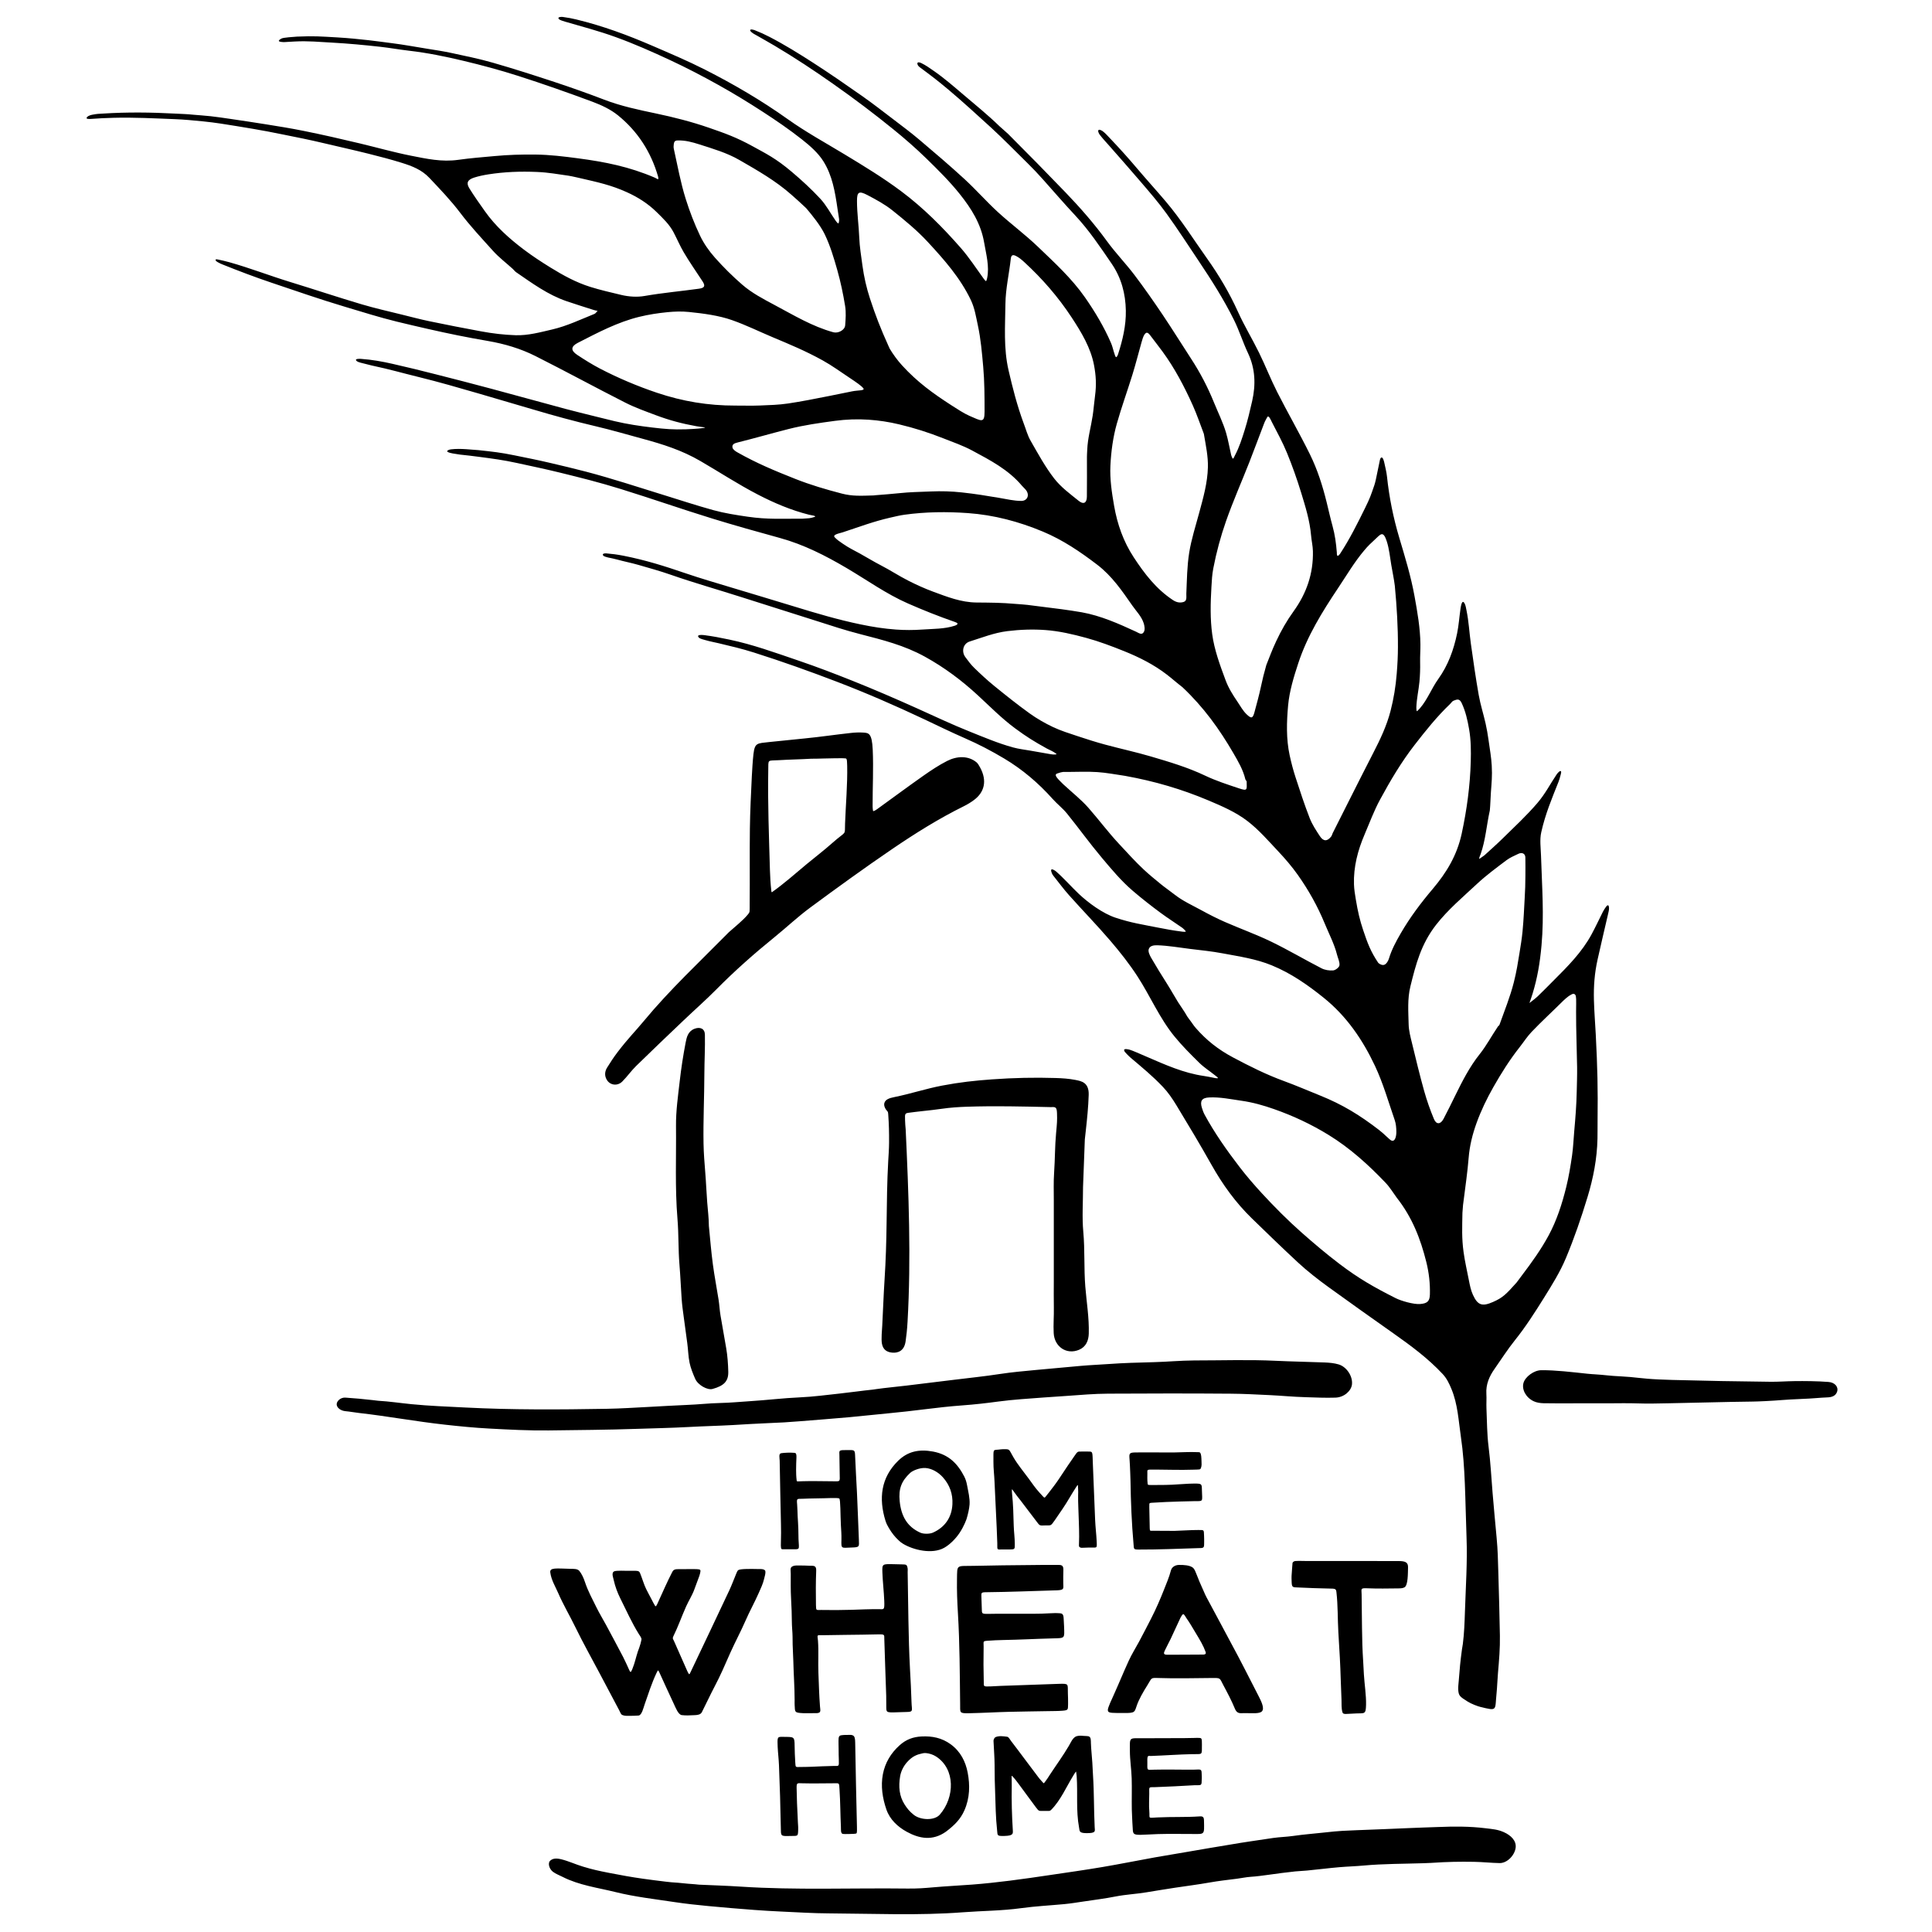 <?xml version="1.0" encoding="UTF-8" standalone="no"?>
<!DOCTYPE svg PUBLIC "-//W3C//DTD SVG 1.1//EN" "http://www.w3.org/Graphics/SVG/1.1/DTD/svg11.dtd">
<svg width="100%" height="100%" viewBox="0 0 1797 1797" version="1.1" xmlns="http://www.w3.org/2000/svg" xmlns:xlink="http://www.w3.org/1999/xlink" xml:space="preserve" xmlns:serif="http://www.serif.com/" style="fill-rule:evenodd;clip-rule:evenodd;stroke-linejoin:round;stroke-miterlimit:2;">
    <g transform="matrix(0.983,0,0,0.983,12.383,14.87)">
        <path d="M1397.09,751.703C1393.97,765.791 1393.07,779.768 1388.41,793.007C1388.1,793.913 1386.81,796.482 1387.09,797.597C1388.04,796.877 1391.13,794.955 1392.01,794.153C1397.74,788.91 1403.58,783.777 1409.12,778.338C1420.27,767.394 1431.83,756.682 1441.99,744.829C1449.67,735.87 1454.11,726.803 1460.3,717.67C1461.19,716.364 1462.94,714.523 1463.74,714.428C1465.27,714.244 1464.36,716.963 1463.9,718.709C1463.37,720.75 1462.94,722.495 1462.04,724.756C1455.69,740.698 1449.63,755.025 1445.75,772.362C1444.17,779.4 1445.28,787.064 1445.52,794.434C1446.46,823.92 1448.56,851.056 1446.01,879.273C1444.49,896.207 1442.1,910.176 1437.54,925.137C1436.63,928.093 1435.57,931.001 1434.58,933.932C1437.18,931.842 1439.96,929.926 1442.37,927.627C1447.44,922.784 1452.32,917.738 1457.28,912.781C1470.76,899.331 1484.25,885.869 1493.4,868.89C1497.18,861.879 1500.53,854.639 1504.12,847.523C1504.89,845.991 1505.89,844.549 1506.83,843.179C1507.71,841.889 1509.64,839.752 1509.87,843.865C1509.98,845.869 1509.34,848.124 1508.89,850.101C1505.6,864.407 1502.16,878.683 1499,893.017C1496.24,905.554 1495.24,917.516 1495.59,931.089C1495.87,942.026 1496.76,952.771 1497.32,963.528C1498.95,995.216 1499.4,1014.71 1499.04,1045.58C1498.98,1050.8 1499.06,1057.14 1498.95,1062.36C1498.55,1081.19 1494.99,1099.61 1489.55,1117.48C1483.61,1137.05 1476.96,1156.5 1469.05,1175.35C1463.56,1188.45 1455.9,1200.73 1448.35,1212.85C1439.76,1226.61 1430.97,1240.38 1420.84,1253.01C1413.83,1261.73 1407.95,1271.09 1401.55,1280.15C1396.57,1287.2 1393.28,1294.78 1393.82,1303.71C1394.1,1308.3 1393.7,1312.93 1393.9,1317.53C1394.42,1329.57 1394.39,1341.7 1395.89,1353.62C1397.72,1368.15 1398.5,1382.71 1399.68,1397.27C1400.84,1411.51 1402.24,1425.78 1403.53,1439.97C1404.66,1452.27 1404.74,1459.98 1405.12,1472.42C1405.74,1492.7 1406.24,1512.51 1406.62,1532.53C1406.84,1544.25 1405.84,1556.02 1404.81,1567.71C1404.25,1574.02 1404.08,1580.95 1403.44,1587.29C1401.8,1603.52 1404.61,1603.98 1387.94,1599.92C1385.74,1599.38 1379.67,1597.19 1375.98,1594.83C1368.88,1590.28 1367.53,1589.62 1367.18,1583.55C1367.04,1581.11 1367.5,1577.58 1367.68,1575.26C1368.57,1563.64 1369.17,1556.99 1370.74,1545.42C1370.78,1545.12 1371.28,1542.5 1371.55,1540.47C1372.85,1530.34 1373.2,1520.04 1373.54,1509.84C1374.3,1486.43 1375.93,1462.98 1375.06,1439.62C1374.42,1422.67 1374.15,1405.7 1373.45,1388.75C1372.85,1373.87 1371.86,1358.92 1369.69,1344.21C1367.46,1329.07 1366.78,1313.56 1360.76,1299.1C1358.62,1293.95 1356.37,1289.17 1352.46,1284.98C1338.53,1270.06 1322.24,1258.04 1305.69,1246.38C1284.81,1231.67 1265.55,1217.98 1244.85,1203.03C1235.18,1196.06 1224.24,1187.53 1215.48,1179.38C1200.76,1165.69 1186.29,1151.72 1171.89,1137.69C1156.6,1122.81 1144.26,1105.72 1133.79,1087.12C1123.12,1068.13 1111.9,1049.43 1100.6,1030.8C1096.83,1024.58 1092.64,1018.41 1087.64,1013.17C1077.69,1002.74 1068.44,995.21 1057.06,985.56C1056.34,984.944 1054.03,982.748 1053.5,982.105C1052.1,980.396 1051.32,980.174 1051.06,978.625C1050.74,976.684 1055.34,977.849 1056.49,978.175C1058.95,978.875 1066.62,982.273 1072.22,984.691C1089.92,992.334 1107.24,1000.18 1126.44,1002.95C1129.88,1003.45 1133.29,1004.18 1136.71,1004.86C1137.6,1005.04 1138.4,1005.16 1139.32,1005.15C1141.03,1005.12 1137.66,1002.84 1136.92,1002.24C1131.66,997.995 1126.83,995.092 1122.05,990.386C1113.38,981.863 1106.06,974.507 1098.94,965.864C1084.59,948.436 1075.85,927.438 1063.64,908.653C1055.98,896.864 1047.18,885.717 1038.02,875.026C1025.45,860.355 1011.95,846.487 999.076,832.076C993.763,826.13 989.02,819.674 984.041,813.432C983.508,812.763 983.025,811.947 982.754,811.228C982.224,809.827 981.855,809.104 982.056,807.958C982.308,806.529 985.546,808.454 986.603,809.382C994.477,816.283 1001.03,823.906 1008.27,830.74C1017.18,839.146 1030.89,849.223 1042.9,853.197C1058.07,858.215 1067.63,859.468 1082.76,862.507C1090.43,864.048 1098.17,865.433 1106.09,866.409C1107.58,866.593 1109.94,866.74 1109.31,865.921C1108.69,865.127 1106.98,863.381 1106.19,862.83C1099.3,857.992 1092.16,853.505 1085.4,848.488C1076.53,841.908 1067.83,835.146 1059.03,827.59C1048.2,818.293 1038.99,807.209 1029.82,796.309C1018.44,782.799 1008.12,768.405 997.012,754.665C992.977,749.675 987.74,745.675 983.45,740.868C970.051,725.852 954.881,712.941 937.636,702.63C925.659,695.468 913.418,689.071 900.429,683.403C886.917,677.507 874.655,671.461 861.798,665.4C834.811,652.678 807.534,640.77 779.617,630.069C753.563,620.083 727.348,610.721 700.792,602.307C689.036,598.583 679.545,596.422 667.52,593.542C663.334,592.539 659.504,591.915 654.618,590.495C653.302,590.113 649.81,589.301 648.752,588.229C645.523,584.958 652.653,585.687 653.97,585.864C662.084,586.955 668.23,588.087 677.372,590.027C699.981,594.823 719.117,601.83 743.677,610.194C760.62,615.963 777.343,622.385 793.964,629.014C814.281,637.117 835.272,646.2 855.259,655.19C872.485,662.937 887.827,670.248 904.959,677.102C918.409,682.483 931.815,688.195 945.781,692.043C951.552,693.633 956.492,694.103 962.06,695.089C968.4,696.212 974.379,697.211 981.825,698.551C984.71,699.07 987.663,698.75 987.061,698.252C984.202,695.888 980.444,694.527 978.003,693.177C966.111,686.602 958.777,682.081 947.883,674.02C935.257,664.676 924.263,653.516 912.763,642.882C897.517,628.785 880.975,616.402 862.583,606.255C842.995,595.449 822.915,590.456 801.358,584.902C786.341,581.033 774.727,577.089 760.688,572.641C736.878,565.097 715.929,558.5 688.681,549.794C666.351,542.66 643.899,536.332 621.809,528.613C612.013,525.189 601.775,522.349 591.485,519.391C585.02,517.532 577.971,516.155 571.489,514.359C567.857,513.352 566.259,513.168 562.566,512.342C561.847,512.181 558.713,511.37 558.147,510.527C556.672,508.33 560.447,508.425 561.123,508.486C566.717,508.993 570.984,509.463 577.452,510.737C598.268,514.839 616.361,520.552 636.043,527.293C650.307,532.178 665.672,536.602 680.099,540.984C699.785,546.963 718.657,552.518 738.324,558.566C760.676,565.44 780.448,571.274 801.683,575.683C813.53,578.142 823.714,579.729 835.194,580.565C843.448,581.165 851.814,581.151 860.07,580.563C870.352,579.829 880.997,580.122 890.81,576.926C892.649,576.327 893.41,575.603 893.422,574.995C893.434,574.373 892.214,573.833 890.906,573.378C875.347,567.967 861.06,562.25 846.508,555.877C825.95,546.872 807.711,533.685 788.44,522.348C768.607,510.679 748.023,500.15 725.553,493.968C704.063,488.056 682.586,482.06 661.29,475.498C632.432,466.607 603.909,456.616 575.084,447.674C554.087,441.16 537.315,437.026 517.694,432.185C503.387,428.655 489.99,425.907 476.376,422.923C464.015,420.214 453.935,418.882 440.677,417.135C433.25,416.157 430.821,415.894 422.565,415C421.673,414.903 417.285,414.165 415.649,413.905C414.487,413.719 411.407,413.002 410.749,412.278C409.941,411.386 411.897,410.34 413.989,410.07C418.951,409.432 424.243,409.618 428.751,409.92C431.047,410.074 437.739,410.544 440.019,410.787C453.753,412.255 461.208,413.048 474.223,415.722C485.948,418.13 496.524,420.178 508.006,422.895C519.453,425.604 530.606,428.194 541.99,431.192C566.545,437.657 590.636,445.596 614.866,453.093C630.664,457.981 646.408,463.17 662.351,467.567C672.946,470.489 683.93,472.187 694.844,473.781C713.998,476.578 727.849,475.546 746.758,475.661C747.372,475.665 752.596,475.288 753.155,475.2C755.757,474.79 756.051,474.683 758.099,473.998C760.87,473.071 754.39,472.284 752.82,471.888C735.885,467.611 719.956,460.845 704.475,452.822C685.849,443.17 668.321,431.684 650.234,421.167C632.594,410.909 615.111,405.363 595.033,399.914C580.899,396.078 565.627,391.635 551.439,388.304C531.572,383.642 511.228,378.09 491.679,372.275C474.465,367.155 457.831,362.294 440.585,357.29C421.895,351.866 402.513,346.261 383.641,341.635C364.853,337.03 358.325,334.842 339.009,330.674C337.859,330.426 329.522,328.337 328.393,328C326.987,327.581 325.29,327.17 324.41,325.959C323.172,324.256 327.382,324.338 328.907,324.44C339.137,325.128 349.448,327.003 358.821,329.144C373.665,332.534 386.028,335.527 400.224,339.178C417.416,343.599 435.193,348.062 452.323,352.719C471.377,357.899 489.509,362.781 508.557,367.981C517.672,370.47 527.154,373.099 536.332,375.332C547.251,377.988 558.119,380.82 569.054,383.414C580.755,386.191 592.533,387.955 604.514,389.379C616.959,390.858 624.041,391.454 636.396,391.081C639.105,390.999 646.491,390.584 648.271,390.405C650.808,390.151 656.591,389.58 653.811,389.216C652.092,388.991 648.274,388.519 646.219,388.148C632.778,385.721 620.898,382.589 608.159,377.8C598.33,374.104 588.353,370.571 579.017,365.835C550.548,351.393 522.513,336.095 493.994,321.757C479.909,314.676 464.889,310.242 449.132,307.514C428.16,303.883 412.797,300.768 392.014,296.044C383.024,294.001 371.659,291.359 362.719,289.164C345.92,285.038 331.551,280.428 313.844,275.155C290.638,268.243 267.253,260.119 244.31,252.375C228.436,247.016 213.459,241.33 197.868,235.079C196.165,234.396 195.598,234.106 193.976,233.232C192.945,232.677 192.131,232.304 191.583,231.391C190.648,229.833 193.007,230.288 193.461,230.386C197.115,231.172 200.507,231.904 204.364,232.984C223.802,238.427 242.659,245.775 262.022,251.703C285.159,258.787 307.142,266.167 329.84,272.88C342.161,276.524 354.982,279.446 367.475,282.511C375.649,284.516 385.058,287.024 393.311,288.746C410.254,292.282 425.732,295.268 442.742,298.424C453.462,300.414 464.417,301.72 475.306,302.065C487.024,302.436 498.447,299.275 509.844,296.633C523.805,293.397 536.658,287.2 549.846,281.904C551.043,281.423 551.859,279.993 552.851,279.004C551.721,278.764 550.561,278.618 549.467,278.268C540.784,275.493 532.073,272.802 523.45,269.851C505.807,263.815 490.952,252.864 475.799,242.466C474.554,241.611 473.649,240.276 472.512,239.245C466.262,233.579 459.449,228.423 453.842,222.183C443.287,210.436 432.465,198.941 422.887,186.266C414.038,174.555 403.774,163.867 393.667,153.17C386.38,145.459 377.433,142.031 367.526,138.928C357.413,135.76 346.191,132.863 335.896,130.284C321.691,126.726 308.006,123.74 293.762,120.344C280.315,117.138 267.569,114.623 254.02,111.902C245.41,110.173 235.377,108.178 226.697,106.763C216.371,105.081 206.638,103.35 196.292,101.819C191.051,101.044 185.361,100.278 179.894,99.748C169.84,98.774 162.04,97.979 153.065,97.627C133.657,96.866 114.327,95.828 94.914,96.332C87.251,96.531 81.039,96.822 73.913,97.365C72.9,97.442 67.783,97.877 69.743,95.71C71.283,94.009 74.075,93.567 75.293,93.329C79.523,92.506 80.971,92.584 84.799,92.343C107.801,90.889 129.965,91.125 153.577,92.382C161.203,92.788 163.563,92.75 170.585,93.444C175.959,93.976 179.408,94.036 186.815,94.851C192.852,95.516 199.003,96.454 205.162,97.346C216.716,99.019 227.82,100.731 239.352,102.551C251.185,104.418 263.105,106.378 274.836,108.744C292.631,112.332 310.34,116.377 327.996,120.603C343.607,124.341 360.229,129.016 375.951,132.136C391.17,135.155 405.456,138.303 421.024,136.106C432.493,134.488 443.451,133.641 455.604,132.529C468.438,131.355 480.324,130.964 494.332,131.125C507.688,131.279 521.075,132.919 534.282,134.669C559.885,138.06 582.743,142.571 606.97,152.967C607.683,153.273 609.01,153.967 609.662,154.372C610.69,155.011 610.276,152.618 610.067,151.889C603.399,128.682 590.791,109.114 572.123,94.004C565.162,88.371 556.512,84.325 548.033,81.165C524.854,72.527 501.49,64.324 477.937,56.764C460.789,51.26 443.338,46.581 425.815,42.4C408.86,38.354 391.772,34.853 374.372,32.849C365.352,31.81 356.393,30.172 347.319,29.158C332.17,27.466 317.19,26.068 301.859,25.21C289.648,24.527 278.801,23.494 266.765,24.118C263.445,24.289 260.674,24.511 256.539,24.699C255.635,24.741 250.587,24.64 251.308,23.272C251.84,22.263 253.248,21.559 254.166,21.163C255.735,20.487 265.249,19.654 268.464,19.516C284.736,18.819 290.826,19.359 307.076,20.3C317.169,20.884 326.803,21.88 336.454,22.945C343.86,23.762 350.866,24.808 358.256,25.728C369.541,27.133 380.601,29.244 391.971,31.048C399.188,32.193 406.953,33.364 414.357,34.955C427.577,37.797 440.866,40.501 453.847,44.234C473.565,49.903 493.12,56.175 512.602,62.62C528.252,67.797 543.802,73.322 559.194,79.223C575.112,85.326 591.612,88.772 608.226,92.272C624.996,95.806 641.721,100.055 657.951,105.657C673.803,111.129 684.365,114.915 699.528,123.256C712.471,130.376 721.441,134.666 736.526,147.418C746.016,155.44 755.224,163.883 763.641,172.98C769.289,179.084 773.245,186.746 778.052,193.646C778.589,194.418 779.427,195.474 780.191,196.153C781.223,197.07 781.485,193.252 781.373,192.287C781.101,189.936 780.649,187.805 780.321,185.469C780.205,184.645 780.076,183.836 779.924,182.794C777.503,166.171 775.013,151.179 766.605,137.644C761.584,129.561 753.809,122.8 746.203,116.799C734.347,107.444 721.818,98.876 709.138,90.645C695.413,81.736 681.412,73.197 667.121,65.233C652.198,56.916 637.009,48.997 621.527,41.783C604.55,33.873 587.436,26.277 569.741,19.887C553.833,14.142 538.551,10.157 522.264,5.416C521.104,5.078 519.661,4.635 518.779,4.3C517.773,3.918 516.153,3.283 515.813,2.252C515.341,0.818 518.71,0.744 519.898,0.91C525.252,1.654 528.56,2.279 532.734,3.292C557.897,9.398 580.98,17.95 604.808,28.237C621.51,35.448 638.273,42.544 654.465,50.763C681.628,64.552 707.932,79.935 732.774,97.627C749.936,109.849 768.372,119.931 786.343,130.807C804.65,141.886 822.905,152.97 840.123,165.838C861.227,181.611 879.301,199.873 896.5,219.459C904.307,228.35 911.129,238.88 918.163,248.557C918.739,249.35 919.331,250.058 920.055,250.743C920.715,251.366 921.24,249.035 921.456,247.979C923.717,236.907 920.534,225.569 918.601,214.326C915.507,196.323 906.325,181.979 895.578,168.516C885.942,156.446 874.835,145.472 863.746,134.663C853.873,125.04 843.426,115.947 832.714,107.258C814.272,92.297 796.102,78.568 775.861,64.334C757.855,51.672 739.561,39.554 720.677,28.344C714.897,24.913 709.26,21.798 703.56,18.506C702.609,17.957 701.977,17.621 701.125,17.145C700.413,16.747 699.69,16.331 698.647,15.472C697.779,14.756 697.082,14.046 697.258,13.303C697.54,12.115 701.021,13.242 701.69,13.508C706.965,15.609 710.163,17.015 715.386,19.714C729.661,27.093 743.293,35.563 756.802,44.257C772.4,54.297 787.672,64.861 802.862,75.517C812.932,82.582 822.66,90.139 832.445,97.603C840.878,104.036 849.393,110.39 857.485,117.237C871.885,129.422 886.255,141.668 900.139,154.431C910.989,164.405 920.742,175.574 931.605,185.533C943.923,196.825 957.464,206.808 969.51,218.365C985.225,233.44 1001.4,248.185 1014,266.229C1023.54,279.908 1032.04,294.175 1038.69,309.481C1040.16,312.86 1040.8,316.591 1042.08,320.062C1042.43,321.015 1042.49,321.981 1043.36,322.742C1044.01,323.312 1045.11,320.738 1045.37,319.924C1049.67,306.52 1052.94,292.884 1052.68,278.726C1052.4,262.795 1048.44,247.8 1039.35,234.498C1028.57,218.738 1017.98,202.858 1004.87,188.819C994.405,177.611 984.385,165.987 974.181,154.537C969.385,149.155 964.778,144.282 959.643,139.249C948.357,128.185 936.997,116.492 925.362,105.795C914.298,95.624 896.71,79.665 885.193,70.018C874.126,60.748 869.77,57.461 857.945,48.688C856.872,47.892 855.639,46.765 855.451,45.329C855.145,42.994 857.953,43.975 859.174,44.578C863.593,46.758 866.279,48.719 871.483,52.333C880.805,58.806 889.985,66.801 898.638,74.148C910.45,84.177 921.973,93.49 933.097,104.278C935.232,106.348 939.543,109.846 941.281,111.584C960.404,130.707 976.855,147.449 995.607,166.928C1009.65,181.52 1022.98,196.78 1034.94,213.237C1042.96,224.264 1052.55,234.134 1060.8,245.01C1070.11,257.299 1078.94,269.979 1087.56,282.772C1096.74,296.412 1105.37,310.43 1114.37,324.196C1123,337.392 1130.2,351.207 1136.15,365.888C1139.99,375.349 1144.61,384.537 1147.51,394.361C1149.54,401.257 1150.72,408.402 1152.34,415.422C1152.58,416.459 1153.14,417.422 1153.55,418.419C1154.22,420.031 1155.54,416.47 1155.95,415.699C1159.96,408.183 1162.57,399.959 1165.11,391.847C1167.94,382.829 1170.12,373.588 1172.21,364.359C1175.71,348.857 1175.24,333.727 1168.26,318.971C1163.4,308.717 1160.04,297.749 1155,287.601C1145.41,268.289 1133.85,250.081 1121.86,232.173C1111.7,217.006 1101.81,201.645 1091.11,186.862C1083.48,176.31 1074.9,166.412 1066.41,156.512C1056.63,145.106 1046.95,134.076 1037,122.808C1034.06,119.473 1030.76,115.965 1028.05,112.438C1027.44,111.646 1026.29,109.57 1026.51,108.508C1026.92,106.597 1030.06,108.466 1030.86,109.067C1033.18,110.799 1035.03,112.939 1038.52,116.61C1046.97,125.504 1054.86,134.246 1062.78,143.615C1071.8,154.278 1081.64,165.105 1090.53,175.595C1105.05,192.724 1116.64,211.344 1129.54,229.475C1140.72,245.203 1150.73,262.066 1158.79,279.922C1164.75,293.152 1172.37,305.628 1178.77,318.676C1184.77,330.913 1189.72,343.676 1195.89,355.822C1205.96,375.653 1217.11,394.948 1226.93,414.897C1233.98,429.201 1238.83,444.469 1242.66,459.996C1244.52,467.526 1246.18,475.111 1248.25,482.584C1250.54,490.858 1251.6,498.77 1252.32,507.591C1252.39,508.519 1252.22,509.748 1252.78,510.636C1253.33,511.513 1254.95,509.521 1255.54,508.632C1264.54,494.881 1271.77,480.366 1278.95,465.773C1283.7,456.132 1284.33,454.09 1287.85,443.893C1288.7,441.422 1289.76,436.52 1291.02,430.084C1291.4,428.144 1292.2,424.43 1292.54,422.769C1292.89,421.041 1293.16,418.596 1294.21,417.904C1295.86,416.826 1296.94,421.29 1297.24,422.678C1298.22,427.263 1299.31,431.329 1299.81,436.004C1301.9,455.653 1305.78,474.879 1311.45,493.862C1316.87,511.987 1322.41,530.098 1325.81,548.82C1328.55,563.975 1331.24,579.001 1331.41,594.497C1331.48,600.15 1331,605.77 1331.14,611.412C1331.29,617.554 1331.06,623.892 1330.49,629.984C1329.72,638.123 1327.88,645.541 1327.56,654.146C1327.51,655.642 1327.74,657.547 1327.92,657.769C1328.19,658.087 1330.05,656.112 1331.05,654.947C1338.18,646.681 1341.93,636.274 1348.27,627.429C1357.68,614.289 1362.92,599.732 1366.13,584.185C1367.66,576.766 1368.2,568.729 1369.36,560.751C1370.36,553.81 1371.85,552.919 1373.42,556.302C1374.26,558.106 1374.48,559.772 1375.05,562.562C1377.19,572.969 1377.68,583.503 1379.16,594.022C1381.44,610.238 1383.75,626.461 1386.6,642.583C1388.2,651.611 1391.04,660.411 1393.07,669.372C1394.22,674.481 1395.12,679.694 1395.84,684.842C1397.27,695.104 1398.42,701.047 1398.9,709.249C1399.49,719.304 1398.73,725.575 1398.12,734.423C1397.65,741.391 1397.66,745.609 1397.09,751.703M1422.45,1198.38C1424.18,1196.03 1425.3,1194.5 1427.69,1191.35C1436.86,1179.25 1445.6,1167.06 1452.76,1153.8C1460.5,1139.48 1465.45,1123.95 1469.36,1108.19C1471.8,1098.35 1473.45,1088.29 1474.9,1078.25C1476.01,1070.58 1476.25,1063.05 1476.97,1055.09C1478.09,1042.62 1479.05,1030.61 1479.32,1017.81C1479.48,1010.38 1479.79,1002.11 1479.68,994.681C1479.42,976.872 1478.66,959.999 1478.71,942.186C1478.72,939.808 1478.75,937.689 1478.79,934.692C1478.91,927.334 1478.38,926.503 1477.57,925.791C1476.74,925.057 1475.93,924.621 1471.86,927.309C1470.66,928.102 1467.79,930.572 1466.7,931.658C1456.75,941.61 1446.31,951.081 1436.61,961.269C1432.37,965.714 1429.03,971.004 1425.2,975.85C1415.87,987.682 1407.91,1000.34 1400.45,1013.48C1394.22,1024.47 1388.82,1035.61 1384.54,1047.46C1380.66,1058.18 1377.97,1069.04 1377.06,1080.35C1375.99,1093.73 1374.1,1106.54 1371.74,1125.08C1371.58,1126.3 1371.19,1131.31 1371.17,1132.45C1370.95,1146.56 1370.41,1156.18 1372.25,1169.61C1373.46,1178.44 1375.48,1187.01 1377.38,1196.8C1378.24,1201.25 1379.19,1205.87 1381.07,1209.98C1385.63,1220.03 1389.9,1221.31 1400.2,1216.77C1409.17,1212.81 1412.36,1209.73 1422.45,1198.38M1051.83,718.973C1043.12,717.744 1034.44,715.997 1025.69,715.426C1016.2,714.807 1006.65,715.263 997.123,715.298C993.878,715.31 993.315,714.787 987.595,716.811C983.557,718.24 990.705,723.951 992.841,726.349C993.44,727.022 994.171,727.578 994.835,728.193C1002.39,735.185 1010.58,741.616 1017.33,749.304C1027.06,760.363 1036.1,772.537 1046.14,783.263C1053.87,791.525 1061.22,799.789 1069.44,807.472C1074.69,812.374 1079.27,816.142 1086.04,821.658C1090.24,825.083 1094.56,827.973 1098.93,831.417C1106.58,837.446 1115.63,841.468 1124.17,846.146C1131.4,850.106 1138.77,853.892 1146.32,857.198C1160.88,863.574 1175.9,868.955 1190.19,875.864C1206.36,883.679 1221.85,892.881 1237.84,901.091C1241.05,902.743 1245.23,903.396 1248.84,903.087C1251.06,902.897 1254.58,900.193 1254.81,898.289C1255.2,895.115 1253.39,891.682 1252.55,888.348C1249.97,878.066 1245,868.75 1241,859.026C1234.21,842.485 1225.58,827.05 1215.3,812.557C1209.81,804.823 1203.58,797.536 1197.07,790.622C1187.64,780.602 1178.51,769.995 1167.67,761.692C1156.67,753.26 1143.68,747.665 1130.7,742.189C1105.78,731.679 1080.14,724.066 1051.83,718.973M1106.22,635.076C1101.08,631.168 1096.36,626.918 1091.56,623.225C1079.14,613.668 1065.34,606.75 1051.22,601.07C1039.37,596.303 1027.34,591.742 1015.04,588.4C1002.5,584.995 989.62,581.975 976.726,581.037C964.83,580.172 952.751,580.554 940.61,582.05C928.001,583.604 916.664,588.187 904.917,591.875C898.707,593.825 896.917,601.329 900.813,606.62C903.446,610.197 906.133,613.818 909.306,616.894C915.352,622.758 921.54,628.521 928.073,633.831C939.032,642.739 950.075,651.582 961.536,659.823C968.48,664.817 976.029,669.147 983.762,672.816C991.169,676.331 999.108,678.777 1006.92,681.38C1015.57,684.262 1024.27,687.035 1033.06,689.415C1047.45,693.309 1062.05,696.434 1076.34,700.64C1093.78,705.775 1111.21,710.93 1127.76,718.808C1137.98,723.668 1148.87,727.194 1159.64,730.778C1167.94,733.541 1167.18,732.264 1167.01,724.484C1167,723.736 1165.98,723.056 1165.78,722.257C1163.61,713.228 1159.07,705.466 1154.4,697.447C1141.27,674.852 1126.25,653.909 1106.22,635.076M1307.2,539.194C1306.29,531.938 1305.24,527.742 1303.84,519.399C1302.61,512.086 1301.88,504.129 1299.53,496.934C1296.31,487.095 1293.87,490.218 1290,493.801C1283.69,499.655 1282.03,501.196 1278.34,505.558C1268.97,516.632 1261.57,529.252 1253.51,541.32C1238.55,563.705 1224.34,586.597 1215.87,612.325C1211.57,625.372 1207.45,638.872 1206.22,652.436C1204.82,667.991 1204.31,683.96 1207.69,699.538C1209.2,706.525 1211.02,713.478 1213.23,720.275C1217.44,733.254 1221.68,746.247 1226.63,758.956C1228.99,765.021 1232.71,770.625 1236.32,776.111C1239.68,781.226 1243.38,781.11 1247.06,776.289C1247.73,775.419 1247.9,774.185 1248.41,773.173C1253.39,763.254 1258.38,753.341 1263.38,743.438C1271.22,727.945 1278.98,712.416 1286.95,696.991C1293.49,684.324 1299.54,671.494 1303.14,657.615C1306.15,646.003 1308.04,634.309 1309,622.286C1309.76,612.756 1310.1,605.824 1310.14,597.311C1310.24,578.545 1309.09,559.06 1307.2,539.194M1309.05,1118.18C1305.58,1113.47 1302.55,1108.34 1298.55,1104.14C1282.28,1087.07 1265,1071.37 1244.66,1058.84C1228.22,1048.71 1211.07,1040.71 1193.04,1034.36C1183.02,1030.83 1172.84,1027.93 1162.19,1026.42C1151.92,1024.96 1141.75,1022.76 1131.34,1023.3C1124.48,1023.65 1122.63,1026.75 1124.68,1033.21C1125.37,1035.36 1126.12,1037.55 1127.19,1039.53C1136.75,1057.12 1148.27,1073.45 1160.44,1089.29C1166.97,1097.78 1174,1105.93 1181.26,1113.82C1192.99,1126.57 1206.14,1139.79 1219.08,1151.2C1230.81,1161.55 1242.07,1171.07 1254.56,1180.59C1272.96,1194.61 1287.47,1202.84 1308.05,1213.22C1313.23,1215.83 1324.94,1219.21 1331.06,1218.75C1337.81,1218.25 1340.23,1216.23 1340.39,1209.65C1340.66,1199.24 1339.52,1189.15 1336.96,1178.88C1331.54,1157.21 1323.76,1136.87 1309.05,1118.18M1112.38,948.918C1114.65,951.728 1116.71,955.138 1118.69,957.408C1129.1,969.32 1140.11,977.974 1154.3,985.523C1169.86,993.799 1185.59,1001.67 1202.2,1007.74C1213.65,1011.92 1224.86,1016.78 1236.17,1021.33C1257.71,1029.98 1273.92,1039.94 1292.25,1054.05C1297.62,1058.18 1302.17,1063.36 1304.01,1064.08C1307.67,1065.5 1308.68,1059.44 1308.64,1055.79C1308.61,1052.09 1308.3,1048.19 1307.11,1044.73C1301.17,1027.56 1296.17,1009.9 1288.47,993.53C1276.86,968.843 1261.65,946.458 1239.91,928.975C1224.72,916.756 1209.04,905.816 1190.85,898.326C1175.73,892.097 1159.82,889.881 1144.04,886.896C1133.93,884.983 1124.01,884.038 1113.45,882.737C1102.83,881.428 1093.02,879.647 1082.65,879.294C1078.94,879.168 1075.29,879.761 1074.31,883.1C1073.64,885.4 1075.28,888.776 1076.68,891.209C1081.42,899.415 1086.41,907.479 1091.49,915.476C1095.35,921.537 1098.43,927.254 1102.09,933.115C1104.75,937.375 1107.97,941.569 1110.82,946.723M991.899,561.321C998.27,562.243 1004.17,563.007 1010.97,564.227C1028.86,567.435 1045.73,574.936 1062.28,582.572C1064.98,583.819 1067.95,586.31 1069.85,582.613C1070.93,580.519 1070.39,577.125 1069.6,574.628C1067.54,568.126 1062.64,563.353 1058.82,557.876C1049.04,543.85 1039.55,529.876 1025.65,519.257C1009.55,506.952 993.101,495.782 974.158,487.87C951.28,478.314 927.692,472.109 903.253,470.368C883.349,468.949 863.204,469.15 843.271,471.906C838.942,472.504 834.758,473.52 829.54,474.711C814.005,478.255 799.927,483.57 784.793,488.556C781.858,489.523 774.608,490.663 777.325,493.395C779.796,495.88 780.986,496.674 784.919,499.361C791.587,503.917 795.233,505.419 800.718,508.455C807.466,512.19 814.041,516.254 820.889,519.79C829.74,524.36 837.919,529.771 846.8,534.284C854.399,538.145 862.364,541.776 870.407,544.738C883.724,549.642 896.771,554.833 911.32,554.972C925.802,555.109 934.388,555.076 948.825,556.328C954.346,556.807 956.717,556.856 959.579,557.225C978.737,559.691 981.142,559.899 991.899,561.321M1404.93,955.913C1405.37,955.479 1406.02,955.121 1406.2,954.599C1410.94,941.182 1416.26,928.422 1419.86,914.12C1422.35,904.248 1423.65,896.016 1425.12,886.889C1426.21,880.155 1427.37,873.155 1428.02,866.41C1429.21,853.944 1429.46,845.078 1430.07,834.838C1430.5,827.479 1430.75,821.001 1430.75,813.629C1430.75,807.792 1430.85,801.953 1430.71,796.12C1430.62,792.591 1427.61,791.056 1424.08,792.762C1420.23,794.624 1416.17,796.29 1412.8,798.84C1403.38,805.975 1393.78,812.989 1385.16,821.029C1371.74,833.56 1357.47,845.517 1346.19,860.006C1331.93,878.324 1327.06,897.485 1321.96,918.101C1319.01,930.011 1320,942.159 1320.28,954.195C1320.42,960.206 1322.08,966.241 1323.51,972.153C1327.15,987.204 1330.79,1002.27 1334.96,1017.18C1337.49,1026.19 1340.61,1035.1 1344.23,1043.74C1346.48,1049.11 1350.45,1048.89 1353.25,1043.63C1357.13,1036.35 1360.71,1028.91 1364.36,1021.51C1371.09,1007.82 1377.94,994.297 1387.57,982.219C1393.82,974.373 1398.58,965.338 1404.93,955.913M1185.59,614.198C1188.62,606.857 1190.49,601.056 1194.93,591.616C1199.68,581.489 1204.87,572.349 1211.41,563.284C1223.74,546.179 1230.19,527.406 1229.69,506.355C1229.57,501.377 1228.37,496.434 1227.95,491.451C1226.76,477.539 1222.62,464.287 1218.58,451.083C1214.67,438.329 1210.2,425.699 1205.14,413.356C1201.05,403.381 1195.82,393.864 1190.87,384.264C1189.94,382.464 1187.81,376.974 1186.39,379.735C1185.48,381.508 1184.4,383.215 1183.69,385.065C1178.9,397.519 1174.32,410.05 1169.44,422.466C1162.17,440.952 1154.09,459.147 1147.52,477.874C1142.41,492.444 1138.36,507.413 1135.43,522.696C1134.28,528.685 1134.06,533.575 1133.66,540.352C1132.75,556.009 1132.44,570.357 1134.39,584.889C1136.38,599.695 1141.76,614.218 1147.01,628.362C1149.8,635.886 1153.87,642.348 1158.4,649C1161.03,652.858 1163.41,657.346 1166.86,660.669C1171.35,665.001 1172.78,664.804 1174.37,658.866C1176.52,650.805 1178.79,642.768 1180.51,634.6C1181.88,628.075 1183.43,621.675 1185.59,614.198ZM532.425,152.558C530.029,152.07 527.479,151.403 525.234,151.101C515.315,149.765 506.899,148.054 495.438,147.576C479.742,146.922 465.032,147.452 449.492,149.853C445.178,150.519 440.068,151.588 436.003,152.918C429.88,154.921 428.315,157.876 431.483,163.022C436.036,170.421 441.115,177.504 446.125,184.612C456.247,198.972 469.201,210.548 483.094,221.042C491.167,227.141 499.68,232.707 508.294,238.028C520.18,245.37 532.36,252.073 545.872,256.31C555.51,259.331 565.254,261.532 575.03,263.884C582.631,265.713 590.403,266.121 597.252,264.932C614.679,261.909 631.589,260.437 648.703,258.06C653.967,257.329 655.086,255.59 652.184,251.122C646.209,241.919 639.84,232.949 634.308,223.489C630.747,217.399 628.019,210.926 624.723,204.657C620.746,197.091 614.614,191.362 608.639,185.48C600.47,177.437 590.804,171.356 580.487,166.707C565.585,159.991 553.627,157.41 535.117,153.165M749.867,181.524C745.149,177 741.179,173.486 736.177,169.062C721.15,155.774 704.157,146.165 687.091,136.313C675.163,129.427 662.038,125.631 649.029,121.465C642.268,119.3 635.607,117.518 628.422,117.771C625.606,117.87 625.23,119.388 624.932,121.394C624.708,122.902 624.666,124.318 625.032,125.969C628.549,141.833 631.374,157.587 636.184,172.936C639.908,184.822 644.421,196.561 649.766,207.803C653.33,215.299 658.32,222.386 663.841,228.621C671.858,237.674 680.528,246.257 689.663,254.183C698.8,262.11 709.532,267.736 720.275,273.453C738.386,283.092 755.921,293.757 775.922,299.261C780.427,300.501 786.737,297.26 787.104,292.746C787.599,286.647 788.033,280.345 787.054,274.366C785.193,263.007 782.832,251.668 779.707,240.595C776.47,229.128 773.021,217.537 767.903,206.843C763.698,198.055 755.691,188.337 750.567,182.256M1291.38,895.71C1291.61,896.054 1291.75,896.15 1291.89,896.266C1292.64,896.917 1295.16,898.502 1297.21,897.763C1299.3,897.008 1300.97,894.071 1301.65,891.814C1304.19,883.384 1308.46,875.494 1312.86,867.906C1321.51,852.97 1331.88,839.182 1343.05,825.999C1356.07,810.619 1366.04,794.266 1370.48,773.654C1375.35,751.002 1378.41,728.45 1379.05,705.451C1379.33,695.239 1379.26,685.062 1377.48,674.841C1375.98,666.242 1374.18,658.034 1370.43,650.049C1368.2,645.318 1365.61,646.866 1362.77,647.879C1361.46,648.346 1360.58,649.97 1359.47,651.029C1347.08,662.828 1336.49,676.103 1326,689.62C1313.32,705.949 1302.92,723.555 1293.16,741.567C1287.49,752.012 1283.37,763.302 1278.67,774.261C1272.19,789.385 1268.02,805.055 1268.55,821.654C1268.7,826.33 1269.47,831.032 1270.24,835.642C1272.24,847.718 1274.08,855.49 1277.27,865.037C1281.37,877.288 1284.29,885.118 1291.38,895.71ZM1126.5,395.37C1123.04,386.373 1119.97,377.194 1116.02,368.415C1108.03,350.661 1099.01,333.421 1087.47,317.643C1083.66,312.439 1079.65,307.386 1075.78,302.224C1073.03,298.548 1071.75,299.401 1070.22,301.564C1069.11,303.114 1068.05,306.9 1067.51,308.814C1064.65,318.985 1062.05,329.237 1058.93,339.33C1054.15,354.819 1048.59,370.079 1044.18,385.669C1040.52,398.612 1038.74,412.028 1038.08,425.474C1037.46,438.28 1039.39,450.916 1041.59,463.543C1044.64,480.968 1050.34,497.203 1060.07,512.077C1070.26,527.654 1081.37,542.17 1097.22,552.666C1100.8,555.039 1104.06,555.426 1107.27,554.48C1110.84,553.424 1109.78,549.503 1109.92,546.544C1110.51,533.297 1110.57,520.809 1112.64,507.792C1114.64,495.193 1118.85,482.109 1122.19,469.707C1125.98,455.686 1129.96,441.747 1130.33,426.99C1130.58,416.776 1128.51,407.042 1126.5,395.37M772.332,359.488C783.242,357.332 787.083,356.521 793.757,355.15C799.328,354.006 806.114,354.678 804.29,352.254C802.572,349.973 797.313,346.363 791.359,342.419C783.01,336.888 774.636,330.75 765.893,325.916C749.512,316.857 734.758,310.783 718.703,304.036C705.38,298.437 693.744,292.617 680.1,287.797C667.522,283.354 652.96,281.468 639.204,280.058C632.586,279.38 625.637,279.594 618.944,280.258C609.956,281.15 601.211,282.469 592.23,284.67C571.849,289.665 553.514,299.347 534.213,309.23C527.553,312.64 527.195,316.452 533.519,320.629C540.46,325.213 547.533,329.677 554.898,333.524C572.072,342.494 590.736,350.365 609.072,356.528C633.294,364.669 657.515,368.696 683.206,368.637C690.886,368.619 698.576,368.871 706.245,368.572C715.217,368.222 724.258,367.979 733.113,366.654C745.999,364.726 757.91,362.338 772.332,359.488ZM829.203,314.713C832.236,319.85 836.64,325.888 840.95,330.607C855.325,346.347 870.063,357.049 888.146,368.685C892.405,371.426 899.801,376.24 904.47,378.244C915.994,383.19 919,385.748 919.008,374.419C919.018,360.252 918.956,345.535 917.722,331.843C916.546,318.801 915.455,305.576 912.648,292.655C910.885,284.536 909.68,276.418 905.987,268.696C895.957,247.725 880.783,230.574 865.301,213.842C855.153,202.876 843.442,193.239 831.733,183.88C824.62,178.193 816.385,173.775 808.276,169.506C800.115,165.21 798.299,166.47 798.296,174.917C798.292,186.811 800.014,198.337 800.471,210.201C800.778,218.153 802.274,227.486 803.46,236.207C804.916,246.922 807.287,257.302 810.602,267.429C815.649,282.844 820.621,295.795 828.09,312.239M815.807,453.453C823.542,452.838 831.292,452.268 838.985,451.461C848.374,450.476 855.747,450.386 868.539,449.881C878.276,449.497 887.455,449.708 897.443,450.799C911.423,452.325 919.67,453.784 932.99,455.986C940.083,457.158 946.536,458.799 953.659,458.848C959.253,458.886 961.65,453.824 958.66,449.225C957.522,447.475 955.764,446.14 954.404,444.519C941.635,429.297 924.357,420.326 907.344,411.192C898.631,406.515 889.146,403.236 879.905,399.59C866.045,394.123 852.776,389.895 838.227,386.419C828.198,384.023 819.08,382.68 809.287,382C798.764,381.269 787.939,381.685 777.486,383.086C762.714,385.065 748.012,387.147 733.582,390.811C717.487,394.896 701.529,399.521 685.417,403.533C682.317,404.304 679.891,405.203 680.493,408.375C680.815,410.072 683.144,411.76 684.869,412.737C703.514,423.298 720.356,430.254 739.906,438.005C753.985,443.586 768.599,447.925 783.969,451.911C793.877,454.481 801.712,454.027 814.196,453.646M955.943,385.229C958.094,390.786 959.597,396.715 962.526,401.827C969.522,414.038 976.308,426.547 984.88,437.619C991.224,445.814 999.977,452.27 1008.18,458.854C1012.74,462.52 1015.75,460.723 1015.82,454.873C1015.98,442.286 1015.87,429.696 1015.87,417.107C1015.87,414.957 1016.06,413.151 1016.15,410.607C1016.55,399.556 1019.7,388.872 1021.35,377.938C1022.27,371.791 1022.48,367.271 1023.53,359.482C1024.99,348.755 1024.35,339.872 1022.63,330.664C1019.52,313.975 1010.62,299.284 1001.4,285.229C988.725,265.913 973.603,248.514 956.559,232.861C954.193,230.688 951.645,228.535 948.81,227.113C947.073,226.242 944.325,225.105 943.848,229.497C942.295,243.81 938.907,258.056 938.748,272.357C938.515,293.34 936.852,314.353 941.737,335.393C945.571,351.909 949.68,368.247 955.943,385.229ZM846.231,1771.84C855.182,1771.95 862.284,1771.41 870.435,1770.68C882.742,1769.59 895.052,1769.01 907.369,1768.08C919.173,1767.18 930.956,1765.87 942.706,1764.41C955.793,1762.78 968.842,1760.84 981.891,1758.91C998.086,1756.52 1014.3,1754.22 1030.44,1751.49C1047.03,1748.69 1063.53,1745.34 1080.09,1742.36C1090.98,1740.39 1101.92,1738.74 1112.81,1736.78C1125.94,1734.42 1137.61,1732.59 1150.76,1730.36C1156.89,1729.33 1164.26,1728.06 1170.42,1727.2C1177.62,1726.19 1185.06,1724.95 1192.27,1723.95C1198.43,1723.08 1204.69,1722.96 1210.85,1722.08C1222.52,1720.42 1228.26,1720.18 1238.81,1718.98C1256.72,1716.95 1260.91,1717.12 1271.59,1716.61C1272.15,1716.58 1273.38,1716.54 1273.99,1716.52C1289.4,1715.9 1304.82,1715.38 1320.23,1714.64C1328.89,1714.22 1338.65,1713.99 1347.66,1713.63C1363.38,1713 1377.74,1712.9 1393.35,1714.81C1399.9,1715.62 1404.48,1715.9 1410.24,1718.43C1417.41,1721.6 1422.3,1726.83 1421.53,1733.15C1420.63,1740.45 1413.43,1747.88 1406.34,1747.74C1398.29,1747.59 1390.21,1746.68 1382.18,1746.55C1368.17,1746.34 1357.96,1746.47 1341.54,1747.56C1339.47,1747.7 1336.28,1747.81 1334.13,1747.87C1315.34,1748.47 1296.48,1748.36 1277.79,1750.06C1270.04,1750.77 1262.29,1750.98 1254.56,1751.64C1244.29,1752.52 1236.81,1753.58 1224.2,1754.79C1222.38,1754.97 1214.92,1755.42 1212.99,1755.62C1202.37,1756.74 1197.83,1757.45 1187.55,1758.84C1182.11,1759.58 1176.42,1760.37 1170.82,1760.73C1166.47,1761.01 1162.09,1762 1157.79,1762.54C1149.01,1763.64 1140.35,1764.62 1131.61,1766.17C1120.88,1768.07 1110.09,1769.42 1099.29,1771.05C1090.15,1772.44 1080.98,1773.95 1071.85,1775.45C1062.28,1777.02 1052.51,1777.48 1043.01,1779.34C1032.43,1781.42 1023.71,1782.43 1011.98,1784.19C1006.52,1785.02 1000.01,1786.05 994.422,1786.57C980.804,1787.85 967.108,1788.53 953.574,1790.4C935.394,1792.91 917.091,1792.88 898.889,1794.27C856.42,1797.52 813.958,1795.55 771.526,1795.32C756.506,1795.24 743.629,1794.38 726.251,1793.58C717.789,1793.19 709.513,1792.7 701.167,1792.08C686.613,1790.99 672.064,1789.78 657.536,1788.39C646.966,1787.37 636.387,1786.27 625.891,1784.68C607.161,1781.84 588.209,1779.73 569.878,1775.19C553.03,1771.01 535.469,1768.81 519.687,1760.77C516.642,1759.22 513.332,1758.02 510.635,1756C507.005,1753.28 505.547,1747.72 507.958,1745.53C509.921,1743.73 512.707,1742.75 518.398,1744.12C525.296,1745.79 532.132,1749.03 539.181,1751.13C548.207,1753.84 553.391,1754.99 563.877,1757.04C574.438,1759.11 585.04,1761.02 595.69,1762.53C603.053,1763.58 610.166,1764.44 617.56,1765.35C624.595,1766.23 627.126,1766.07 632.096,1766.66C636.765,1767.21 639.615,1767.34 644.986,1767.77C645.48,1767.81 648.07,1768.12 648.683,1768.15C661.946,1768.76 675.223,1769.16 688.469,1770.03C740.72,1773.45 793.031,1771.17 846.231,1771.84ZM1117.28,1272.14C1143.71,1272.14 1169.25,1271.24 1194.69,1272.48C1210.12,1273.22 1225.53,1273.43 1240.95,1274.06C1245.49,1274.25 1249.79,1274.64 1254,1275.88C1261.51,1278.09 1267.57,1287.03 1266.63,1294.95C1265.95,1300.73 1259.48,1307.06 1250.95,1307.33C1241.47,1307.64 1232.47,1307.2 1223.34,1306.93C1210.06,1306.54 1200.4,1305.5 1189.11,1304.96C1174.9,1304.28 1164.36,1303.7 1152.02,1303.6C1113.31,1303.29 1074.6,1303.35 1035.89,1303.57C1022.76,1303.65 1010.49,1304.71 997.067,1305.68C989.494,1306.23 982.171,1306.64 974.74,1307.21C960.491,1308.31 946.193,1309.13 932.043,1311.02C920.582,1312.55 910.266,1313.77 897.61,1314.7C885.816,1315.56 874.727,1316.83 862.281,1318.36C850.792,1319.78 839.372,1321.1 827.866,1322.18C815.471,1323.34 803.095,1324.73 790.683,1325.88C775.218,1327.31 759.742,1328.36 744.289,1329.67C734.065,1330.54 724.441,1331.09 713.743,1331.48C702.665,1331.89 692.363,1332.62 681.309,1333.24C666.878,1334.04 653.808,1334.3 638.752,1335.13C622.192,1336.03 606.138,1336.32 589.724,1336.88C561.839,1337.83 534.29,1338.01 506.586,1338.36C487.803,1338.59 468.985,1337.58 450.212,1336.58C436.255,1335.84 422.317,1334.46 408.421,1332.92C394.71,1331.39 381.041,1329.41 367.401,1327.36C353.868,1325.33 340.855,1323.4 327.28,1321.86C322.93,1321.37 318.585,1320.53 314.211,1320.13C309.825,1319.73 306.012,1316.93 305.971,1313.64C305.934,1310.61 309.732,1307.01 314.176,1307.31C323.289,1307.93 330.805,1308.61 339.89,1309.65C342.51,1309.96 344.057,1310.21 345.224,1310.28C356.028,1310.91 366.099,1312.47 376.965,1313.54C393.681,1315.19 410.687,1315.79 427.403,1316.66C471.794,1318.96 516.592,1318.68 561.194,1317.9C575.358,1317.65 587.13,1316.83 601.895,1316.08C613.821,1315.47 625.418,1314.7 637.077,1314.25C648.787,1313.8 658.137,1312.64 668.572,1312.41C678.707,1312.19 686.863,1311.32 696.415,1310.73C712.539,1309.73 728.529,1307.75 744.668,1307.04C757.093,1306.49 769.471,1304.79 781.856,1303.47C792.419,1302.34 802.884,1300.78 813.499,1299.71C814.35,1299.62 815.186,1299.45 816.024,1299.33C825.619,1297.94 834.83,1297.18 845.153,1295.93C859.743,1294.16 874.361,1292.41 888.961,1290.58C903.864,1288.72 918.823,1287.23 933.66,1284.94C945.101,1283.18 956.571,1282.21 968.072,1281.11C982.001,1279.77 995.93,1278.56 1009.85,1277.3C1018.54,1276.51 1027.26,1276.19 1035.81,1275.57C1050.63,1274.5 1064.07,1274.15 1079.31,1273.76C1091.77,1273.44 1103.99,1272.24 1117.28,1272.14ZM677.054,866.946C683.127,861.487 690.07,856.099 694.854,850.406C697.15,847.674 696.683,848.166 696.763,839.631C696.985,815.972 696.65,792.307 696.954,768.65C697.164,752.306 698.006,735.967 698.777,719.635C699.027,714.342 699.674,703.966 700.32,698.503C701.615,687.549 703.776,688.283 715.561,686.967C722.451,686.197 737.528,684.683 748.711,683.599C763.296,682.184 777.75,680.005 792.376,678.417C795.958,678.028 799.947,677.732 804.391,678.054C809.249,678.405 812.477,678.476 813.188,694.256C813.989,712.054 813.024,729.897 813.075,747.719C813.079,749.15 813.227,750.669 813.483,752.099C813.651,753.036 816.493,751.119 817.587,750.33C832.031,739.914 846.32,729.279 860.888,719.039C868.181,713.913 875.671,708.909 883.596,704.882C892.79,700.211 903.418,699.649 911.377,706.175C912.69,707.252 913.8,709.273 914.749,711.004C921.794,723.854 918.652,734.638 909.099,741.772C906.117,744 902.892,745.991 899.556,747.639C875.819,759.36 853.413,773.385 831.601,788.235C805.351,806.107 779.619,824.763 754.061,843.62C742.354,852.258 731.709,862.321 720.388,871.499C701.176,887.074 682.677,903.401 665.274,921.004C655.248,931.144 644.505,940.573 634.175,950.415C619.173,964.707 604.158,978.987 589.352,993.481C584.654,998.081 580.846,1003.59 576.191,1008.24C571.791,1012.63 564.924,1011.93 561.696,1006.82C559.372,1003.13 559.43,998.941 561.859,995.046C564.905,990.163 567.989,985.357 571.829,980.331C581.919,967.129 588.155,961.166 596.366,951.246C621.099,921.365 649.432,894.95 677.054,866.946M754.902,702.789C744.731,703.403 734.609,703.528 724.443,704.162C713.15,704.866 714.529,702.746 714.329,714.351C713.793,745.376 715.02,775.93 715.918,808.232C716.097,814.677 716.518,821.324 717.239,827.803C717.274,828.117 717.367,828.933 717.688,829.1C717.903,829.212 718.234,828.775 718.432,828.635C729.386,820.865 740.39,811.085 750.677,802.521C758.676,795.861 766.155,790.297 774.727,782.699C788.801,770.224 786.577,776.245 787.016,763.988C787.634,746.768 789.402,726.669 789.018,709.438C788.851,701.932 788.411,702.559 786.449,702.405C783.89,702.203 783.95,702.349 780.713,702.332C779.201,702.324 777.654,702.378 776.121,702.378C769.682,702.378 763.185,702.789 754.902,702.789ZM1012.18,1108.04C1012.18,1122.78 1011.18,1136.7 1012.43,1150.41C1014.01,1167.69 1012.95,1185.01 1014.32,1202.19C1015.51,1217.04 1018.04,1231.81 1017.61,1246.77C1017.42,1253.3 1015.07,1259.27 1008.38,1262.07C996.573,1267.01 985.126,1259.18 984.423,1246.32C983.979,1238.2 984.736,1230.13 984.563,1222.03C984.385,1213.74 984.523,1205.44 984.523,1197.15L984.523,1120.64C984.523,1112.04 984.22,1103.35 984.788,1094.88C985.746,1080.61 985.507,1069.65 986.686,1057.04C987.519,1048.12 987.818,1044.96 987.551,1038.21C987.348,1033.06 986.567,1032.08 982.309,1032.43C982.004,1032.46 981.695,1032.44 981.388,1032.43C954.912,1031.82 928.758,1031.18 902.413,1032.06C894.684,1032.32 886.486,1032.85 878.516,1034.02C871.76,1035.01 866.808,1035.47 860.93,1036.13C855.652,1036.72 851.743,1037.16 846.485,1037.88C844.583,1038.14 843.742,1039 843.732,1040.92C843.718,1043.84 843.796,1045.81 843.992,1049.13C844.078,1050.59 844.3,1052.17 844.368,1053.62C847.193,1114.18 849.582,1174.87 846.148,1235.36C845.678,1243.63 845.133,1247.78 844.309,1253.94C842.999,1263.74 836.349,1265.11 831.905,1264.77C826.727,1264.37 822.958,1262.12 821.886,1256.21C821.11,1251.93 821.964,1243.35 822.202,1238.97C822.973,1224.79 823.423,1210.57 824.336,1196.44C825.6,1176.89 826.066,1160.27 826.307,1141.92C826.565,1122.28 826.755,1103.04 827.839,1083.65C828.152,1078.05 828.608,1072.17 828.647,1066.23C828.712,1056.17 828.52,1048.92 827.882,1039.65C827.823,1038.8 827.739,1037.11 827.231,1036.58C825.298,1034.6 823.463,1031.37 824.169,1028.69C825.086,1025.21 828.819,1023.91 833.481,1022.98C848.672,1019.93 863.476,1015.01 878.707,1012.1C895.525,1008.89 909.646,1007.36 926.157,1006.17C946.319,1004.72 966.254,1004.27 986.277,1004.9C992.668,1005.1 998.752,1005.5 1004.86,1006.69C1010.56,1007.81 1017.92,1009 1017.54,1020.9C1017.17,1032.43 1016.08,1043.12 1014.7,1055.58C1014.27,1059.44 1013.92,1062.05 1013.88,1062.96C1013.27,1079.3 1012.8,1090.78 1012.18,1108.04ZM678.437,1548.73C673.44,1560.18 668.774,1570.88 663.33,1581.17C659.597,1588.23 655.181,1597.75 651.56,1604.85C650.335,1607.25 647.725,1607.64 644.846,1607.76C640.352,1607.93 636.61,1608.25 632.489,1607.72C629.174,1607.29 626.734,1600.78 625.024,1597.17C620.411,1587.41 615.972,1577.53 611.475,1567.72C611.115,1566.93 610.235,1564.77 609.694,1565.72C609.253,1566.5 608.893,1567.22 608.483,1568.1C604.021,1577.61 600.821,1587.68 597.357,1597.6C596.247,1600.78 594.698,1607.87 591.606,1608.13C587.811,1608.45 585.799,1608.35 582.34,1608.4C580.361,1608.43 578.197,1608.53 576.097,1607.55C574.793,1606.94 574.156,1604.77 573.348,1603.25C567.056,1591.42 560.799,1579.56 554.529,1567.72C546.925,1553.35 538.944,1539.17 531.839,1524.56C526.582,1513.75 520.439,1503.43 515.575,1492.23C512.94,1486.16 509.076,1480.07 508.082,1472.78C507.419,1467.93 513.704,1468.99 526.786,1469.29C530.226,1469.37 533.835,1469.14 535.586,1471.3C537.731,1473.93 539.557,1477.74 540.934,1481.92C543.669,1490.23 547.951,1498.06 551.847,1505.95C554.625,1511.59 557.932,1516.95 560.91,1522.49C566.318,1532.54 571.709,1542.59 576.996,1552.7C578.969,1556.48 580.626,1560.41 582.436,1564.28C582.851,1565.16 583.139,1566.05 583.835,1566.8C584.143,1567.13 584.456,1566.64 584.708,1566.24C585.148,1565.56 585.547,1564.57 585.813,1563.92C588.13,1558.27 589.018,1553.4 590.931,1547.55C591.178,1546.8 591.942,1544.84 592.217,1544.08C593.391,1540.81 593.826,1538.9 594.355,1536.35C594.692,1534.73 592.785,1532.48 591.844,1530.97C585.057,1520.1 579.963,1508.44 574.2,1496.99C571.736,1492.09 569.424,1485.89 568.203,1480.31C567.624,1477.66 566.794,1475.49 567.049,1473.93C567.483,1471.3 568.916,1471.19 575.273,1471.09C576.799,1471.07 578.358,1471.15 579.775,1471.17C591.543,1471.36 591.941,1470.33 593.385,1474.27C594.184,1476.45 594.901,1478.16 595.936,1481.31C596.892,1484.22 597.848,1486.39 598.835,1488.48C600.476,1491.95 601.968,1494.36 604.307,1498.95C604.837,1499.99 605.793,1501.92 606.895,1503.74C607.686,1505.04 607.896,1505.36 609.192,1502.88C609.745,1501.82 610.27,1500.5 610.737,1499.48C614.882,1490.43 618.711,1481.58 623.274,1472.75C624.118,1471.12 624.445,1470.5 626.424,1469.82C627.131,1469.57 632.107,1469.6 633.028,1469.6C651.245,1469.67 650.797,1468.75 649.824,1473.56C649.284,1476.22 647.716,1479.44 644.441,1488.67C642.468,1494.24 639.055,1499.45 636.618,1504.9C632.451,1514.23 629.075,1523.93 624.566,1533.08C623.445,1535.36 624.425,1535.98 624.985,1537.26C629.2,1546.88 633.468,1556.49 637.727,1566.09C638.13,1567 638.546,1567.76 639.199,1568.78C639.795,1569.71 640.574,1567.59 640.947,1566.8C653.158,1541.13 665.361,1515.46 677.45,1489.73C679.862,1484.6 681.784,1479.24 683.986,1474C684.537,1472.69 685.148,1471.01 686.058,1470.47C688.179,1469.21 698.082,1469.37 704.389,1469.51C706.012,1469.54 709.782,1469.18 711.228,1470.76C711.973,1471.57 711.605,1473.91 711.272,1475.33C711.086,1476.12 710.652,1477.73 710.368,1478.98C709.324,1483.55 707.167,1487.99 705.307,1492.21C701.319,1501.24 696.634,1509.61 692.69,1518.67C688.377,1528.57 683.219,1538.1 678.437,1548.73ZM658.154,1144.91C659.384,1157.6 660.354,1169.41 661.917,1181.13C663.416,1192.39 665.588,1203.55 667.347,1214.77C668.121,1219.71 668.333,1224.74 669.17,1229.66C671.022,1240.55 672.58,1249.08 674.546,1260.57C675.788,1267.83 676.324,1275.35 676.505,1282.78C676.724,1291.79 672.465,1296.13 661.603,1299.12C656.784,1300.44 647.77,1295.43 645.189,1289.5C643.042,1284.56 640.948,1279.47 639.864,1274.24C638.61,1268.18 638.549,1261.84 637.701,1255.74C636.477,1246.92 635.694,1240.85 634.404,1231.37C633.623,1225.62 632.784,1219.68 632.377,1213.78C631.632,1202.99 631.232,1192.53 630.31,1181.42C629.099,1166.82 629.686,1153.47 628.414,1137.98C626.006,1108.66 627.344,1079.52 627.046,1050.3C626.901,1036.09 628.963,1021.82 630.589,1007.64C631.986,995.46 633.849,983.307 636.186,971.274C637.175,966.185 638.42,960.659 644.586,958.295C649.858,956.274 654.262,958.18 654.382,963.784C654.652,976.364 653.923,988.705 653.881,1000.85C653.806,1022.96 652.714,1045.27 653.098,1067.07C653.258,1076.23 654.032,1085.66 654.766,1094.81C655.618,1105.42 655.686,1110.79 656.58,1122.61C657.13,1129.86 658.079,1136.83 658.154,1144.91ZM964.24,1511.85C970.476,1511.85 975.412,1511.69 981.135,1511.37C985.431,1511.13 987.29,1511.12 989.765,1511.32C992.027,1511.51 993.682,1511.57 993.847,1516.4C993.929,1518.78 994.17,1521.38 994.245,1523.83C994.591,1535.24 995.425,1534.83 984.041,1535.12C968.211,1535.52 952.462,1536.39 936.728,1536.67C932.059,1536.75 926.457,1537.01 921.7,1537.37C917.009,1537.72 918.211,1538.15 918.12,1542.92C917.904,1554.28 917.948,1565.65 918.263,1577.01C918.356,1580.37 917.642,1580.87 924.479,1580.57C927.408,1580.44 931.026,1580.18 934.368,1580.07C952.541,1579.46 970.713,1578.76 988.885,1578.16C999.178,1577.82 997.582,1578.08 997.84,1586.96C997.921,1589.72 998.126,1594.54 998.026,1597.16C997.821,1602.54 998.558,1603.11 992.589,1603.59C988.321,1603.94 983.756,1603.87 979.393,1603.96C967.112,1604.2 954.493,1604.31 942.216,1604.62C929.563,1604.93 917.262,1605.69 904.606,1605.94C894.81,1606.13 895.997,1605.61 895.894,1597.19C895.546,1568.57 895.515,1539.91 893.8,1511.36C893.15,1500.55 892.725,1489.96 892.915,1479.14C893.17,1464.62 892.022,1466.91 909.206,1466.49C926.761,1466.05 944.717,1465.91 962.352,1465.74C971.705,1465.65 979.26,1465.51 988.611,1465.6C991.462,1465.62 993.707,1465.77 993.577,1470.22C993.452,1474.49 993.431,1478.86 993.475,1483.04C993.526,1487.91 994.699,1489.38 987.463,1489.65C986.787,1489.68 985.682,1489.7 984.761,1489.72C963.516,1490.33 942.275,1491.24 921.024,1491.44C915.399,1491.49 915.921,1491.81 916.034,1496.59C916.149,1501.46 916.359,1504.24 916.446,1508.62C916.53,1512.81 917.161,1511.89 931.069,1511.82C941.818,1511.76 952.568,1511.85 964.24,1511.85ZM1076.28,1516.97C1081.25,1507.31 1085.16,1498.19 1088.8,1489.01C1091.16,1483.04 1093.7,1477.1 1095.36,1470.77C1096.08,1467.98 1098.93,1465.66 1103.02,1465.62C1108.06,1465.58 1112.72,1465.98 1115.61,1467.86C1117.36,1468.99 1118.15,1471.05 1118.86,1472.78C1119.41,1474.13 1119.71,1474.82 1120.18,1476C1121.53,1479.37 1122.85,1482.9 1124.42,1486.14C1126.04,1489.45 1127.35,1493.2 1129.12,1496.42C1136.94,1510.68 1144.26,1524.9 1152.01,1539.15C1161.46,1556.52 1169.59,1572.81 1178.02,1589.19C1180.51,1594.03 1184.06,1600.84 1181.61,1603.98C1179.57,1606.59 1172.4,1605.84 1167.95,1605.88C1166.11,1605.9 1164.27,1605.8 1162.43,1605.9C1159.11,1606.09 1157.29,1605.08 1155.83,1601.56C1152.7,1593.96 1148.83,1586.64 1144.93,1579.38C1141.24,1572.51 1142.71,1572.54 1134.2,1572.61C1117.33,1572.74 1100.44,1573.2 1083.58,1572.62C1075.71,1572.36 1077.49,1572.49 1073.01,1579.56C1069.35,1585.32 1064.93,1592.89 1062.82,1599.3C1060.56,1606.18 1061.03,1605.84 1044.77,1605.73C1036.44,1605.68 1035.78,1605.05 1035.65,1602.83C1035.53,1600.68 1040.05,1591.28 1040.79,1589.64C1047.43,1574.84 1049.49,1569.32 1055.37,1556.4C1058.2,1550.18 1061.93,1544.3 1065.18,1538.26C1068.87,1531.39 1072.49,1524.33 1076.28,1516.97ZM1118.46,1529.47C1115.63,1524.76 1113.05,1520.22 1109.86,1515.76C1109.18,1514.82 1108.13,1512.42 1107.01,1512.24C1106.32,1512.12 1104.82,1514.71 1104.43,1515.51C1101.26,1522.15 1098.29,1528.9 1095.13,1535.55C1093.43,1539.14 1091.43,1542.61 1089.78,1546.19C1088.56,1548.84 1087.65,1550.67 1092.16,1550.61C1103.63,1550.46 1114.84,1550.62 1126.17,1550.44C1126.56,1550.44 1127.73,1550.32 1128.17,1549.62C1128.51,1549.07 1128.35,1548.46 1128.09,1547.73C1125.95,1541.84 1122.84,1536.72 1118.46,1529.47ZM735.966,1498.49C735.388,1487.83 735.69,1482.05 735.626,1474.06C735.601,1470.98 734.884,1468.55 736.644,1467.34C739.047,1465.68 742.117,1466.27 745.259,1466.16C747.713,1466.09 750.462,1466.33 753.374,1466.38C757.28,1466.45 759.903,1465.95 759.697,1471.12C759.27,1481.85 759.283,1492.61 759.468,1503.36C759.569,1509.29 759.687,1508.16 764.526,1508.24C774.042,1508.4 783.573,1508.4 793.084,1508.09C801.747,1507.81 810.327,1507.41 818.998,1507.48C823.752,1507.51 824.449,1508.7 824.099,1499.62C823.753,1490.65 822.639,1481.71 822.33,1472.74C822.052,1464.65 822.243,1464.72 832.617,1464.92C834.765,1464.97 838.321,1465.01 840.467,1465.1C844.702,1465.29 845.483,1464.86 846.197,1468.75C846.416,1469.94 846.21,1471.2 846.234,1472.43C846.845,1502.88 846.821,1533.38 848.426,1563.78C848.979,1574.27 849.604,1584.77 849.878,1595.29C850.094,1603.57 852.111,1604.7 844.813,1604.78C841.436,1604.81 836.149,1605.1 832.771,1605.15C824.498,1605.27 826.302,1604.19 825.985,1595.75C825.904,1593.61 826.011,1591.45 825.939,1589.3C825.342,1571.43 824.669,1553.57 824.145,1535.7C824.035,1531.93 824.805,1531.19 818.849,1531.32C808.332,1531.54 798.119,1531.73 787.117,1531.81C779.603,1531.87 773.69,1532.02 766.934,1532.11C759.523,1532.2 760.92,1531.15 761.387,1537.44C762.137,1547.55 761.368,1557.49 761.789,1567.78C762.23,1578.56 762.465,1588.85 763.274,1599.33C763.623,1603.85 764.831,1606.09 758.712,1605.88C755.34,1605.77 750.372,1606.06 746.999,1605.88C738.906,1605.45 739.699,1604.81 739.299,1598.16C739.207,1596.63 739.286,1595.09 739.286,1593.55C739.286,1581.27 738.315,1568.8 738.052,1556.52C737.938,1551.23 737.508,1546.19 737.415,1540.88C737.314,1535.03 737.462,1532.57 736.941,1525.93C736.814,1524.32 736.669,1521.11 736.661,1518.98C736.635,1512.46 736.369,1505.92 735.966,1498.49ZM1685.33,1291.7C1694.51,1291.58 1707.11,1291.65 1717.58,1292.49C1723.55,1292.96 1727.15,1297.15 1725.7,1301.65C1724.33,1305.88 1720.42,1306.96 1716.6,1307.09C1708.94,1307.37 1703.73,1308.14 1691.22,1308.61C1675.44,1309.21 1671,1310.01 1657.56,1310.63C1651.76,1310.89 1649.11,1311.01 1645.85,1311.05C1616.33,1311.4 1595.59,1312.16 1566.07,1312.67C1556.46,1312.83 1546.85,1313.14 1537.22,1312.79C1527.41,1312.43 1517.58,1312.71 1507.76,1312.71L1477.38,1312.71C1467.56,1312.71 1457.73,1312.85 1447.92,1312.62C1444.79,1312.55 1441.4,1312.06 1438.61,1310.75C1431.24,1307.31 1427.23,1299.72 1428.9,1293.56C1430.53,1287.56 1438.86,1281.44 1445.66,1281.38C1453.02,1281.31 1459.83,1281.8 1467.14,1282.41C1474.36,1283.02 1482.17,1283.97 1489.39,1284.71C1492.87,1285.07 1495.59,1285.2 1496.2,1285.24C1506.38,1285.84 1509.29,1286.67 1521.54,1287.23C1533.83,1287.79 1540.64,1289.39 1557.04,1290.12C1562.28,1290.36 1564.44,1290.43 1569.37,1290.57C1603.79,1291.49 1628.53,1291.93 1662.95,1292.32C1670.05,1292.4 1677.27,1291.81 1685.33,1291.7ZM1276.14,1524.96C1276.24,1536.01 1276.56,1546.3 1277.24,1556.62C1277.51,1560.73 1277.65,1564.65 1277.93,1569.23C1278.47,1578.36 1280.2,1589.1 1279.97,1598.07C1279.73,1607.08 1278.67,1605.87 1270.75,1606.14C1260.94,1606.46 1258.34,1607.53 1257.63,1605C1256.47,1600.87 1256.94,1597.2 1256.74,1593.11C1256.1,1579.85 1255.91,1566.56 1255.18,1553.45C1254.72,1545.19 1254.23,1537.31 1253.76,1529.26C1253.03,1516.62 1253.41,1503.9 1251.94,1491.32C1251.56,1488.06 1250.78,1488.04 1244.71,1487.96C1234.88,1487.83 1226.88,1487.42 1216.82,1487C1210.21,1486.72 1209.72,1487.32 1209.55,1480.88C1209.53,1479.96 1209.4,1477.04 1209.49,1476.13C1209.84,1472.6 1210.17,1464.95 1210.38,1463.95C1210.68,1462.5 1212.27,1461.99 1213.1,1461.93C1216.73,1461.7 1219.79,1461.9 1223.56,1461.91C1252.12,1461.98 1282.16,1461.85 1310.73,1461.95C1317.58,1461.97 1319.87,1463.33 1319.7,1468.26C1319.52,1473.56 1319.77,1484.69 1316.44,1486.76C1314.84,1487.75 1312.49,1487.81 1310.48,1487.83C1300.65,1487.93 1291.06,1488.15 1281,1487.72C1274.35,1487.43 1275.74,1488.35 1275.78,1493.42C1275.84,1503.32 1275.99,1507.66 1276.14,1524.96ZM928.52,1657.46C928.523,1656.69 928.518,1656.1 928.515,1655.52C928.482,1647.36 927.779,1639.81 927.472,1632.12C927.419,1630.79 928.453,1628.94 929.386,1628.55C932.864,1627.09 936.967,1627.74 940.493,1628.23C941.833,1628.42 943.018,1630.85 944.194,1632.37C952.646,1643.29 960.717,1654.51 969.124,1665.46C970.141,1666.78 971.314,1668.44 972.653,1669.77C973.115,1670.23 974.022,1671.23 974.524,1671.86C975.196,1672.7 975.633,1671.56 976.549,1670.42C978.089,1668.5 979.262,1666.49 980.979,1663.88C987.009,1654.69 993.17,1646.33 998.726,1636.88C1000.6,1633.69 1002.02,1630.07 1004.81,1628.3C1006.69,1627.1 1009.64,1627.03 1012.61,1627.39C1014.5,1627.62 1017,1627.34 1018.14,1628.12C1019.7,1629.19 1019.56,1631.62 1019.64,1634.29C1019.84,1640.38 1020.59,1646.46 1020.96,1652.54C1021.21,1656.64 1021.33,1660.25 1021.62,1664.78C1022.71,1681.37 1022.39,1697.46 1023.2,1713.77C1023.39,1717.45 1024.74,1719.53 1015.28,1719.41C1008.34,1719.32 1009.04,1717.5 1008.44,1714.23C1005.41,1697.99 1007.3,1681.79 1006.17,1665.5C1006.08,1664.21 1005.87,1662.56 1005.65,1661.33C1005.62,1661.17 1005.41,1661.26 1005.25,1661.45C1004.31,1662.53 1003.78,1663.67 1003,1664.91C996.342,1675.64 991.092,1688.15 982.238,1697.15C980.566,1698.86 980.151,1698.34 975.013,1698.37C970.121,1698.39 970.587,1698.91 967.397,1694.72C961.914,1687.53 956.741,1680.1 951.3,1672.88C949.257,1670.17 947.524,1667.76 945.316,1665.59C944.895,1665.17 944.561,1664.89 944.578,1665.68C944.615,1667.35 944.797,1671.47 944.735,1674.51C944.442,1688.79 944.876,1702.78 945.734,1716.63C945.948,1720.09 946.057,1721.87 937.642,1722.07C930.58,1722.25 931.396,1721.58 930.886,1716.93C929.519,1704.47 929.393,1692.16 928.98,1679.83C928.713,1671.82 928.486,1665.75 928.52,1657.46ZM953.112,1404.67C950.696,1401.64 948.65,1399.05 946.746,1396.31C945.613,1394.68 944.94,1393.56 944.858,1394.42C944.796,1395.07 944.911,1397.02 944.992,1397.79C946.156,1408.8 946.286,1417.79 946.6,1428.56C946.764,1434.17 947.584,1439.87 947.613,1445.48C947.642,1451.04 947.767,1450.85 942.326,1451.01C940.178,1451.07 938.025,1451.01 935.875,1450.99C930.917,1450.95 930.974,1451.96 931.048,1445.91C931.052,1445.6 931.059,1445.29 931.049,1444.99C930.436,1425.58 929.186,1405.93 928.414,1386.53C928.167,1380.32 927.342,1374.39 927.4,1368.16C927.513,1356.23 926.555,1356.95 931.94,1356.54C933.2,1356.44 935.108,1356.07 938.091,1356.11C943.084,1356.19 941.908,1356.19 946.345,1363.81C950.448,1370.86 955.779,1377.14 960.605,1383.73C964.24,1388.69 966.736,1392.52 971.149,1397.4C974.642,1401.26 975.177,1401.84 975.604,1401.87C976.182,1401.91 976.116,1401.98 979.847,1397.18C983.015,1393.11 986.315,1388.84 989.194,1384.54C992.161,1380.09 995.009,1375.75 997.923,1371.42C999.944,1368.42 1002.1,1365.5 1004.14,1362.41C1007.06,1358 1007.45,1358.41 1009.81,1358.35C1014.14,1358.24 1016.76,1358.34 1018.53,1358.38C1021.37,1358.43 1021.1,1359.64 1021.45,1369.25C1022.1,1387.12 1022.84,1404.94 1023.61,1422.81C1023.9,1429.63 1024.76,1436.47 1025.09,1443.3C1025.43,1450.68 1025.5,1448.97 1018.1,1449.17C1009.47,1449.39 1010.71,1449.68 1009.27,1448.95C1007.77,1448.18 1008.47,1447.68 1008.5,1438.87C1008.53,1429.34 1007.95,1419.93 1007.7,1410.42C1007.61,1406.97 1007.44,1403.36 1007.53,1399.91C1007.6,1397.48 1007.67,1396.11 1007.52,1393.62C1007.47,1392.8 1007.42,1391.28 1007.33,1390.44C1007.28,1390.03 1006.9,1390 1006.71,1390.37C1006.38,1391.01 1005.8,1391.75 1005.3,1392.52C1000.9,1399.28 997.773,1405.28 992.853,1412.51C990.438,1416.05 987.909,1419.77 985.477,1423.31C981.327,1429.35 981.831,1427.99 976.399,1428.23C971.019,1428.47 971.221,1428.56 968.416,1424.79C963.546,1418.23 958.353,1411.76 953.112,1404.67ZM901.999,1422.03C901.978,1422.1 899.778,1428.75 895.244,1435.49C891.523,1441.02 886.001,1446.51 880.763,1449.43C869.456,1455.75 851.772,1451.56 841.956,1445.67C840.144,1444.59 838.997,1443.56 837.854,1442.51C834.163,1439.12 831.289,1435.45 828.604,1430.95C827.349,1428.85 826.095,1426.59 825.254,1423.87C818.752,1402.86 820.798,1383.03 837.376,1366.94C846.448,1358.13 857.152,1355.89 870.302,1358.36C885.212,1361.17 893.542,1369.86 899.85,1382.09C901.138,1384.59 901.948,1387.43 902.456,1390.21C903.561,1396.25 905.198,1402.47 904.819,1408.38C904.583,1412.08 903.362,1417.57 901.999,1422.03ZM848.637,1378.52C840.489,1386.15 837.483,1393.39 838.7,1405.39C840.116,1419.34 845.66,1429.44 858.248,1435.11C861.339,1436.51 867.177,1436.39 870.137,1435.07C881.349,1430.06 887.927,1420.88 888.584,1408.3C889.097,1398.49 886.05,1389.9 879.486,1382.61C875.596,1378.29 869.536,1374.4 863.243,1373.92C857.544,1373.49 850.799,1376.5 848.637,1378.52ZM1058.6,1703.68C1058.48,1699.93 1058.37,1698.93 1058.33,1697.02C1058.15,1687.2 1058.52,1677.33 1058.21,1667.51C1057.93,1658.84 1056.53,1650.21 1056.51,1641.54C1056.48,1628.42 1055.49,1629.62 1068.02,1629.62C1081.54,1629.63 1094.78,1629.56 1108.3,1629.49C1110.65,1629.48 1114.73,1629.41 1117.06,1629.34C1120.54,1629.23 1120.23,1629.23 1122.37,1629.34C1124.45,1629.46 1124.69,1629.93 1124.66,1635.54C1124.59,1646.15 1125.61,1644.44 1115.51,1644.66C1102.55,1644.94 1089.6,1645.92 1076.64,1646.38C1074.02,1646.47 1073.15,1645.45 1073.01,1649.84C1072.98,1650.75 1073.04,1651.67 1073.03,1652.6C1072.97,1660.59 1072.44,1659.54 1079.71,1659.35C1092.31,1659.03 1104.91,1659.47 1117.51,1659.32C1122.56,1659.26 1124.27,1658.41 1124.39,1662.16C1124.48,1665.13 1124.7,1666.56 1124.43,1669.94C1124.35,1670.87 1124.62,1672.52 1123.69,1673.5C1122.87,1674.36 1119.25,1673.99 1117.51,1674.08C1105.17,1674.75 1092.84,1675.5 1080.48,1675.89C1073.97,1676.1 1074.85,1674.98 1074.84,1682.1C1074.82,1687.63 1074.4,1693.18 1074.9,1698.69C1075.55,1705.93 1072.83,1705 1082.84,1704.53C1097.13,1703.85 1109.18,1704.48 1122.42,1703.57C1125.47,1703.36 1126.56,1703.97 1126.63,1707.45C1126.9,1721.61 1127.66,1720.2 1114.44,1720.2C1103.99,1720.19 1093.54,1720 1083.1,1720.29C1077.5,1720.44 1072.21,1720.9 1066.6,1721C1059.53,1721.12 1059.45,1719.73 1059.21,1715.11C1058.96,1710.47 1058.74,1708.17 1058.6,1703.68ZM882.648,1717.9C869.885,1727.04 857.244,1724.63 845.408,1718.13C836.879,1713.45 829.384,1706.56 826.091,1696.97C822.411,1686.25 820.653,1674.87 822.788,1663.68C824.839,1652.93 830.283,1643.71 838.761,1636.15C844.862,1630.72 851.468,1628.32 859.417,1627.93C869.443,1627.44 878.469,1629.2 886.874,1635.27C896.264,1642.05 901.061,1651.77 903.033,1662.14C905.276,1673.93 905.123,1686.05 899.933,1697.84C896.176,1706.37 890.489,1711.9 882.648,1717.9M845.558,1652.38C842.179,1656.18 839.877,1661.06 839.12,1665.54C837.44,1675.5 838.331,1684.34 843.233,1692.11C845.484,1695.67 847.851,1698.82 852.12,1702.17C858.39,1707.09 871.514,1707.82 876.709,1701.83C890.889,1685.47 891.453,1658.82 873.231,1646.96C870.355,1645.09 866.709,1643.9 863.302,1643.63C862.359,1643.55 861.19,1643.7 860.351,1643.89C855.349,1644.98 850.942,1646.31 845.558,1652.38ZM1098.76,1433.39C1106.95,1433.16 1113.97,1432.57 1121.11,1432.58C1127.09,1432.59 1126.39,1432.24 1126.7,1437.98C1126.81,1440.13 1126.8,1442.5 1126.78,1444.51C1126.75,1448.3 1126.86,1449.43 1123.88,1449.65C1123.03,1449.72 1121.24,1449.72 1120.93,1449.73C1102.15,1450.34 1083.75,1451.12 1064.95,1451.08C1059.89,1451.07 1060.38,1450.67 1059.98,1446.09C1058.2,1426.06 1057.39,1405.97 1057.09,1385.95C1057.01,1380.98 1056.7,1376.11 1056.52,1371.14C1056.02,1357.29 1052.83,1359.44 1072.45,1359.13C1077.09,1359.06 1081.61,1359.24 1085.9,1359.18C1090.04,1359.12 1092.78,1359.28 1097.88,1359.21C1105.39,1359.1 1113.16,1358.56 1120.8,1358.92C1121.39,1358.95 1122.44,1358.87 1122.86,1359.31C1124.16,1360.7 1124.14,1364.19 1124.27,1367.25C1124.37,1369.57 1124.56,1371.76 1123.79,1373.75C1123.05,1375.66 1122.94,1375.27 1115.91,1375.51C1104.26,1375.91 1092.58,1375.46 1080.91,1375.41C1071.66,1375.38 1073.18,1375.12 1073.05,1379.32C1073.01,1380.79 1072.94,1385.64 1073.19,1387.45C1073.51,1389.87 1072.63,1390.04 1077.58,1390.02C1085.91,1389.98 1094.22,1390.03 1102.53,1389.35C1105.63,1389.1 1109.02,1388.91 1112.26,1388.77C1114.17,1388.68 1115.99,1388.63 1117.52,1388.63C1124.67,1388.64 1124.53,1388.96 1124.66,1394.6C1124.92,1406.46 1126.58,1405.17 1116.67,1405.29C1108.07,1405.39 1099.35,1405.79 1090.76,1406.07C1086.09,1406.23 1081.54,1406.66 1076.85,1406.83C1074.73,1406.91 1074.87,1407.75 1074.92,1409.04C1074.94,1409.57 1074.87,1410.24 1074.88,1410.85C1074.97,1418.49 1075.22,1429.55 1075.29,1430.89C1075.45,1433.78 1075.37,1433.26 1079.01,1433.27C1083.75,1433.29 1092.18,1433.42 1097.88,1433.38L1098.76,1433.39ZM773.818,1402.33C770.073,1402.4 765.22,1402.65 758.76,1402.68C754.98,1402.69 750.891,1402.87 746.933,1403.02C741.474,1403.22 741.112,1402.26 741.663,1408.38C741.995,1412.06 741.942,1415.75 742.153,1419.53C742.366,1423.37 742.645,1426.99 742.782,1431.33C742.902,1435.14 742.838,1438.01 742.972,1441.38C743.393,1452 745.073,1450.77 734.803,1450.82C729.655,1450.85 729.795,1450.87 727.724,1450.79C726.357,1450.73 726.11,1449.92 726.314,1443.4C726.487,1437.91 726.508,1432.54 726.355,1427.02C725.8,1407.01 725.578,1386.81 725.139,1366.81C725.085,1364.34 723.947,1360.3 726.631,1359.9C729.388,1359.49 734.783,1359.16 738.878,1359.55C739.766,1359.63 741.177,1359.4 740.999,1363.93C740.839,1368.02 740.671,1371.5 740.678,1375.58C740.684,1378.57 740.742,1382.03 741.228,1385.79C741.375,1386.92 742.055,1386.57 747.081,1386.41C755.976,1386.14 764.88,1386.44 773.78,1386.45C782.832,1386.45 782.133,1387.71 781.937,1379.38C781.814,1374.16 781.783,1367.59 781.671,1362.38C781.555,1357.03 780.621,1356.95 788.949,1356.93C795.831,1356.91 796.309,1356.57 796.506,1362.13C796.923,1373.85 797.737,1385.56 798.275,1397.27C798.953,1412.05 799.494,1427.31 800.077,1441.62C800.359,1448.54 800.768,1448.91 793.157,1449.15C783.27,1449.47 783.34,1450.74 783.578,1441.5C783.697,1436.9 783.287,1432.19 783.042,1427.59C782.547,1418.3 782.769,1403.61 781.534,1402.77C780.785,1402.26 777.371,1402.26 773.818,1402.33ZM742.643,1716.03C742.49,1723.13 742.238,1721.84 734.774,1722.09C725.727,1722.38 726.361,1722.1 726.225,1714.1C725.893,1694.42 725.246,1674.73 724.475,1655.05C724.244,1649.16 723.508,1643.58 723.238,1637.69C722.895,1630.23 723.123,1628.84 724.953,1628.45C726.459,1628.13 728.345,1628.33 730.4,1628.34C738.662,1628.39 739.237,1628.34 739.281,1636.7C739.308,1641.92 739.587,1647.27 739.894,1652.47C740.183,1657.39 740.039,1656.89 744.583,1656.81C748.262,1656.75 751.201,1656.79 755.17,1656.61C762.41,1656.28 768.788,1655.98 775.608,1655.85C781.528,1655.73 781.27,1656.86 781.102,1649.59C781.029,1646.41 780.884,1644.4 780.915,1639.6C780.929,1637.33 780.682,1632.87 780.902,1629.72C781.044,1627.69 782.081,1627.01 783.222,1626.83C785.866,1626.42 787.806,1626.48 789.873,1626.46C791.521,1626.45 793.426,1626.22 794.753,1627.12C796.163,1628.07 796.54,1630.22 796.586,1633.47C796.976,1660.64 797.703,1686.94 798.261,1713.68C798.303,1715.66 798.408,1719.06 797.811,1719.58C797.109,1720.19 793.543,1720.12 791.233,1720.21C789.013,1720.29 784.944,1720.36 784.36,1719.97C782.792,1718.9 783.199,1715.94 783.078,1713.43C782.511,1701.72 782.562,1689.97 781.772,1678.27C781.313,1671.49 781.955,1672.19 775.961,1672.23C766.146,1672.27 756.327,1672.49 746.515,1672.24C741.805,1672.13 741.087,1671.52 741.174,1676.78C741.33,1686.29 741.644,1694.94 742.175,1704.69C742.237,1705.84 742.329,1706.6 742.378,1709.17C742.432,1712.06 742.732,1711.88 742.643,1716.03Z" style="fill-rule:nonzero;"/>
    </g>
</svg>
